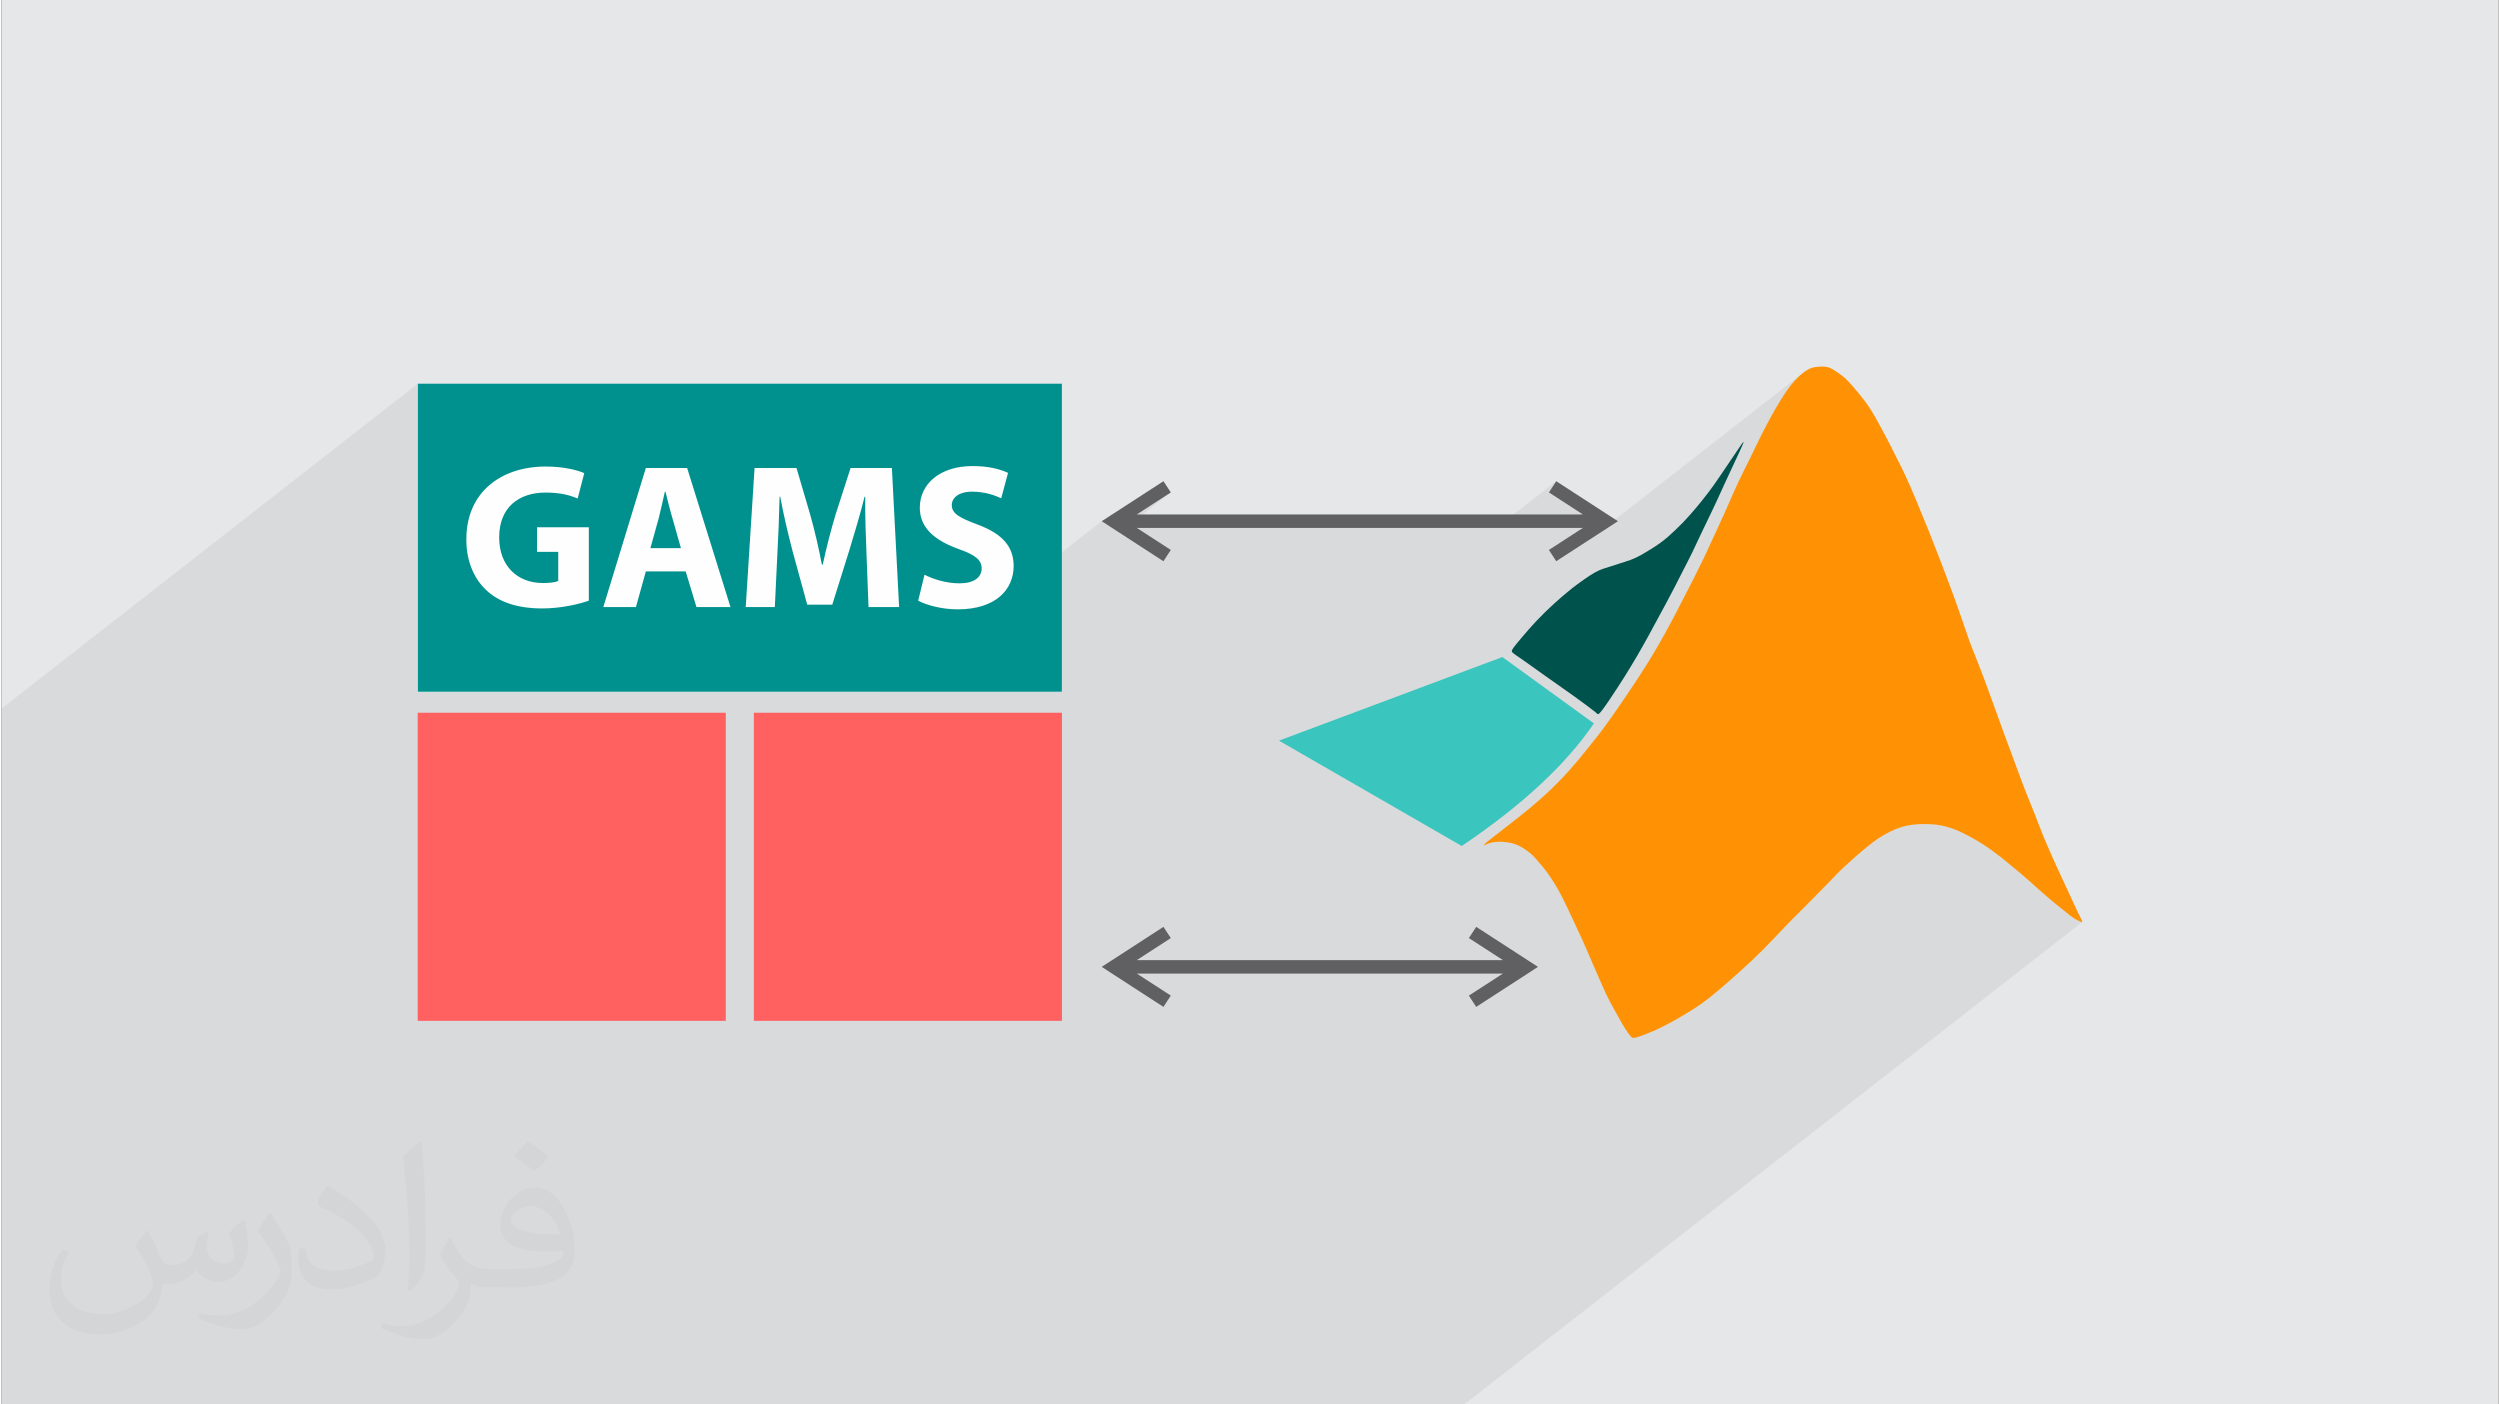 <?xml version="1.0" encoding="UTF-8"?>
<!DOCTYPE svg PUBLIC "-//W3C//DTD SVG 1.0//EN" "http://www.w3.org/TR/2001/REC-SVG-20010904/DTD/svg10.dtd">
<!-- Creator: CorelDRAW 2017 -->
<svg xmlns="http://www.w3.org/2000/svg" xml:space="preserve" width="356px" height="200px" version="1.0" shape-rendering="geometricPrecision" text-rendering="geometricPrecision" image-rendering="optimizeQuality" fill-rule="evenodd" clip-rule="evenodd"
viewBox="0 0 35600 20025"
 xmlns:xlink="http://www.w3.org/1999/xlink">
 <rect x="0" y="0" width="35600" height="20025" fill="#333333" stroke="none"/>
 <g id="Layer_x0020_1">
  <g id="_2369244891216">
   <path fill="#E6E7E8" d="M0 0l35600 0 0 20025 -35600 0 0 -20025z"/>
   <path fill="#373435" fill-opacity="0.078" d="M16671 7021l-734 573 89 58 160 -125 5126 0 854 -666 -104 160 484 314 -245 192 245 0 -457 357 25 38 52 80 459 -297 3060 -2389 -14 11 -15 13 -15 13 -15 13 -14 14 -15 14 -15 15 -15 16 -15 17 -15 17 -15 18 -15 20 -16 20 -15 21 -17 23 -16 23 -17 25 -17 27 -18 28 -19 30 -20 31 -19 33 -21 35 -20 35 -22 37 -21 37 -21 38 -21 39 -21 39 -20 39 -21 39 -19 39 -20 38 -19 38 -19 38 -18 36 -18 36 -17 35 -17 35 -16 34 -17 34 -16 34 -17 34 -17 35 -18 36 -18 36 -18 37 -18 36 -18 37 -18 37 -18 36 -17 36 -17 35 -15 35 -16 34 -15 33 -15 32 -13 32 -14 30 -13 30 -13 29 -12 28 -12 28 -12 27 -12 27 -12 27 -12 28 -13 28 -13 29 -14 30 -14 31 -14 32 -16 34 -16 35 -17 36 -18 39 -18 40 -20 42 -19 43 -21 44 -20 44 -21 44 -20 44 -20 43 -20 41 -20 40 -19 40 -19 38 -19 39 -19 38 -19 38 -19 38 -20 39 -20 39 -20 39 -21 40 -20 41 -21 41 -22 41 -22 42 -21 42 -22 43 -23 42 -22 43 -22 42 -22 42 -22 42 -22 40 -21 40 -22 39 -21 39 -22 39 -22 40 -23 40 -23 41 -25 42 -25 43 -27 46 -29 48 -31 51 -34 54 -36 58 -39 61 -43 66 -46 70 -49 73 -50 75 -50 74 -49 72 -47 69 -44 63 -40 56 -34 49 -29 41 -26 36 -24 32 -22 30 -22 28 -23 30 -25 32 -28 35 -31 39 -32 41 -35 43 -35 44 -36 45 -36 44 -36 43 -35 41 -34 40 -34 40 -34 38 -35 39 -36 39 -37 39 -39 40 -41 42 -44 43 -46 44 -50 47 -53 48 -57 51 -61 53 -66 55 -70 57 -73 59 -75 59 -73 57 -71 55 -65 51 -59 45 -50 39 -39 32 -30 24 -22 19 -14 13 -8 8 -3 5 1 2 4 0 5 -2 7 -2 7 -3 9 -3 10 -4 10 -5 10 -4 11 -4 11 -3 11 -3 11 -3 11 -3 11 -2 11 -2 12 -1 11 -2 11 -1 12 -1 12 -1 12 -1 12 0 12 0 14 0 13 1 14 1 14 1 15 2 14 1 15 3 15 2 14 2 15 3 13 3 14 3 13 4 14 4 13 4 13 4 13 5 13 6 13 6 13 6 13 7 13 7 13 8 13 7 12 8 13 9 12 8 12 8 12 9 11 9 12 9 11 9 11 10 11 9 11 10 10 11 11 11 11 11 11 11 11 12 11 12 11 13 12 13 12 14 12 14 12 15 12 14 12 15 13 15 12 15 11 15 12 15 12 16 11 16 12 16 12 17 12 18 13 19 13 20 14 21 14 22 14 23 14 24 15 24 14 24 14 25 14 26 14 26 14 27 15 30 16 32 18 36 19 40 21 44 23 49 26 53 26 56 27 57 27 59 27 58 26 57 25 55 23 51 21 49 20 45 19 43 18 42 17 40 17 40 16 38 17 39 16 38 17 38 16 37 16 36 16 36 15 34 15 33 14 32 14 31 13 29 13 29 14 28 13 28 13 27 15 27 14 28 15 28 15 27 16 27 15 27 15 27 15 26 14 26 14 24 14 24 12 23 13 23 12 21 12 21 12 20 12 19 11 18 12 17 11 16 11 15 3484 -2719 31 -23 29 -21 27 -18 26 -17 24 -15 24 -14 23 -13 23 -13 23 -12 22 -11 22 -10 21 -10 21 -9 21 -9 20 -8 20 -7 20 -6 20 -6 19 -6 19 -5 20 -4 19 -5 20 -4 20 -3 21 -3 21 -3 22 -3 23 -2 24 -1 25 -2 27 0 27 -1 28 0 29 1 29 1 28 1 29 2 27 3 26 3 26 4 25 4 24 5 23 5 23 6 23 6 23 7 22 7 23 7 23 9 24 9 25 11 27 11 27 13 30 14 31 15 34 18 34 18 36 19 36 21 37 21 37 23 37 23 36 24 36 24 34 24 34 24 33 24 31 24 30 23 29 22 26 21 26 20 24 20 23 19 23 18 22 19 22 18 22 19 23 18 23 20 23 20 25 20 25 22 26 23 28 24 29 25 30 27 32 29 32 29 33 29 34 30 33 30 33 29 33 28 32 27 30 26 30 24 28 23 26 22 25 20 23 18 21 17 19 15 16 14 16 13 14 11 13 11 12 10 13 9 12 10 12 9 12 9 13 8 12 9 13 8 12 7 11 7 12 6 10 6 10 5 9 5 9 3 8 4 7 3 6 2 6 2 5 1 4 1 3 0 2 -1 -8814 6879 -20852 0 0 -9922 5936 -4633 0 4393 6635 0 3115 -2432 124 81 82 53 294 -230 23 -14 462 -300z"/>
   <g>
    <path fill="#3AC5BE" d="M21398 9368l1305 946c-399,588 -1027,1170 -1884,1748l-2606 -1502 3185 -1192z"/>
    <path fill="#00524C" d="M22824 10121c51,-66 143,-204 218,-320 75,-115 134,-209 191,-304 58,-94 113,-189 166,-284 54,-94 105,-188 161,-293 57,-104 119,-219 168,-310 48,-90 83,-156 122,-231 38,-75 81,-159 124,-243 43,-84 87,-168 130,-256 43,-88 85,-180 135,-286 50,-106 109,-225 164,-341 55,-116 106,-229 156,-339 50,-110 100,-216 151,-325 51,-109 104,-220 121,-265 17,-45 -1,-23 -63,69 -63,92 -171,254 -253,375 -82,121 -139,201 -193,271 -54,70 -104,132 -160,199 -56,66 -117,137 -190,213 -73,75 -157,154 -222,211 -66,56 -114,90 -175,130 -62,40 -137,86 -197,120 -61,33 -106,54 -152,71 -47,18 -96,31 -144,47 -49,15 -97,32 -138,45 -41,13 -73,23 -108,34 -34,12 -69,26 -113,50 -44,24 -96,58 -160,103 -65,45 -142,100 -242,184 -101,83 -225,195 -319,287 -94,92 -159,163 -226,239 -66,75 -133,155 -175,206 -41,50 -55,71 -63,87 -8,16 -9,27 11,45 20,18 61,43 134,94 73,51 179,128 316,225 137,97 306,215 436,308 129,93 219,161 266,198 47,37 50,42 52,44 2,2 2,1 6,2 5,2 15,7 65,-60z"/>
    <path fill="#FE9204" d="M21138 12051c12,-2 40,-17 69,-27 29,-10 59,-15 89,-19 30,-3 62,-5 98,-3 36,2 78,8 116,15 37,8 71,17 106,33 34,15 70,36 103,58 33,22 63,45 92,71 29,27 57,56 87,91 31,35 65,75 97,115 31,40 61,80 95,132 35,52 75,116 112,183 37,67 72,137 131,261 59,124 143,303 207,444 64,141 107,245 151,348 44,103 89,205 128,291 38,87 70,158 109,231 38,74 82,149 119,216 38,67 69,125 101,175 31,49 62,90 83,112 20,21 31,24 59,18 27,-6 72,-21 142,-47 71,-27 166,-67 287,-129 121,-62 269,-148 379,-218 110,-69 184,-123 255,-179 70,-55 138,-113 241,-203 104,-91 243,-214 356,-320 113,-107 200,-195 296,-296 96,-100 202,-211 279,-291 78,-79 127,-127 218,-218 91,-91 223,-225 311,-316 88,-91 131,-139 222,-223 90,-85 228,-206 330,-288 103,-83 169,-127 232,-163 63,-36 122,-65 176,-87 55,-21 105,-36 157,-47 53,-10 107,-18 176,-21 69,-2 152,-1 224,7 72,8 132,21 193,40 60,18 120,41 201,81 81,39 184,96 282,158 97,62 189,131 263,189 73,58 129,104 188,154 59,49 123,102 202,172 79,70 174,158 260,231 86,74 162,134 215,177 53,43 82,68 115,93 32,24 68,47 97,63 29,16 51,25 65,30 14,4 19,4 11,-16 -8,-20 -30,-60 -58,-118 -28,-57 -61,-133 -112,-242 -51,-109 -118,-253 -187,-402 -68,-150 -137,-306 -190,-434 -53,-128 -89,-227 -124,-317 -36,-90 -69,-171 -106,-263 -37,-92 -77,-195 -112,-291 -36,-95 -67,-182 -106,-288 -40,-107 -87,-232 -127,-341 -40,-109 -72,-203 -122,-340 -50,-138 -117,-320 -163,-443 -47,-124 -72,-189 -99,-256 -27,-67 -55,-137 -79,-200 -25,-64 -45,-122 -81,-229 -37,-107 -91,-264 -156,-445 -66,-180 -143,-385 -205,-545 -62,-161 -108,-279 -162,-413 -55,-134 -116,-283 -174,-424 -58,-140 -113,-270 -209,-469 -97,-198 -235,-465 -328,-634 -93,-169 -139,-240 -194,-313 -55,-74 -119,-149 -167,-205 -49,-57 -84,-95 -120,-127 -36,-32 -73,-58 -107,-81 -34,-23 -64,-44 -94,-58 -31,-14 -61,-22 -101,-24 -40,-2 -89,1 -130,8 -40,8 -73,20 -108,42 -36,21 -76,53 -116,89 -39,36 -78,78 -119,131 -41,52 -85,115 -135,197 -51,82 -109,182 -165,285 -56,103 -109,210 -157,306 -47,97 -89,183 -135,277 -47,94 -98,196 -143,291 -45,95 -84,183 -118,261 -34,78 -64,146 -98,222 -34,76 -73,160 -122,266 -48,105 -106,232 -159,344 -54,112 -102,209 -154,312 -52,103 -107,210 -166,322 -57,112 -118,229 -176,336 -57,107 -112,205 -179,320 -66,114 -145,245 -264,427 -118,181 -277,413 -375,552 -98,140 -135,188 -205,278 -71,90 -175,221 -269,334 -94,113 -178,207 -284,316 -107,109 -236,232 -418,383 -182,150 -416,328 -536,422 -119,94 -124,105 -111,103z"/>
    <path fill="none" d="M15748 7431l7236 0"/>
    <path fill="#606062" fill-rule="nonzero" d="M15810 7351l756 -490 105 160 -485 314 6360 0 -484 -314 104 -160 756 490 124 80 -124 81 -756 490 -52 -80 -52 -81 484 -314 -6360 0 485 314 -53 81 -52 80 -756 -490 -124 -81 124 -80z"/>
    <path fill="none" d="M15748 13785l6095 0"/>
    <path fill="#606062" fill-rule="nonzero" d="M15810 13705l756 -490 105 160 -485 314 5220 0 -485 -314 104 -160 757 490 124 80 -124 81 -757 490 -52 -80 -52 -81 485 -314 -5220 0 485 314 -53 81 -52 80 -756 -490 -124 -81 124 -80z"/>
    <g>
     <rect fill="#FF6161" x="5933" y="10162" width="4393" height="4393"/>
     <rect fill="#FF6161" x="10726" y="10162" width="4393" height="4393"/>
     <path fill="#FEFEFE" d="M5936 5470l9182 0 0 4393 -9182 0 0 -4393z"/>
     <path fill="#00918F" d="M5936 5470l9182 0 0 4393 -9182 0 0 -4393zm970 2940c183,174 445,265 805,265 261,0 523,-61 662,-111l0 -1046 -738 0 0 350 302 0 0 415c-35,18 -117,30 -217,30 -364,0 -625,-242 -625,-651 0,-432 284,-639 660,-639 214,0 350,38 459,85l94 -362c-98,-44 -295,-94 -550,-94 -648,0 -1131,377 -1131,1033 -3,292 97,552 279,725zm1674 245l465 0 141 -508 568 0 154 508 485 0 -618 -1982 -589 0 -606 1982zm671 -840l118 -424c29,-112 62,-266 88,-380l9 0c29,114 64,261 100,380l120 424 -435 0zm1359 840l415 0 36 -751c14,-250 26,-553 32,-823l9 0c47,261 115,541 176,777l209 763 357 0 241 -768c70,-232 158,-520 220,-772l9 0c-3,288 9,575 18,816l29 758 436 0 -103 -1982 -589 0 -212 658c-67,220 -135,489 -185,719l-12 0c-44,-232 -103,-488 -168,-717l-194 -660 -598 0 -126 1982zm2459 -91c111,62 335,124 562,124 549,0 799,-286 799,-618 0,-278 -162,-460 -512,-590 -257,-97 -370,-155 -370,-279 0,-100 95,-191 290,-191 195,0 336,59 415,94l97 -362c-114,-53 -276,-97 -506,-97 -466,0 -752,256 -752,594 0,291 218,467 551,588 236,82 331,156 331,276 0,129 -109,214 -317,214 -191,0 -379,-61 -498,-123l-90 370z"/>
    </g>
   </g>
   <path fill="#373435" fill-opacity="0.031" d="M2082 17547c68,103 112,202 155,312 32,64 49,183 199,183 44,0 107,-14 163,-45 63,-33 111,-83 136,-159l60 -202 146 -72 10 10c-20,76 -25,149 -25,206 0,169 146,233 262,233 68,0 129,-33 129,-95 0,-80 -34,-216 -78,-338 68,-68 136,-136 214,-191l12 6c34,144 53,286 53,381 0,93 -41,196 -75,264 -70,132 -194,237 -344,237 -114,0 -241,-57 -328,-163l-5 0c-82,102 -209,194 -412,194l-63 0c-10,134 -39,229 -83,314 -121,237 -480,404 -818,404 -470,0 -706,-272 -706,-633 0,-223 73,-431 185,-578l92 38c-70,134 -117,261 -117,385 0,338 275,499 592,499 294,0 658,-187 724,-404 -25,-237 -114,-349 -250,-565 41,-72 94,-144 160,-221l12 0zm5421 -1274c99,62 196,136 291,220 -53,75 -119,143 -201,203 -95,-77 -190,-143 -287,-213 66,-74 131,-146 197,-210zm51 926c-160,0 -291,105 -291,183 0,167 320,219 703,217 -48,-196 -216,-400 -412,-400zm-359 895c208,0 390,-6 529,-41 155,-40 286,-118 286,-172 0,-14 0,-31 -5,-45 -87,8 -187,8 -274,8 -282,0 -498,-64 -583,-222 -21,-44 -36,-93 -36,-149 0,-153 66,-303 182,-406 97,-85 204,-138 313,-138 197,0 354,158 464,408 60,136 101,293 101,491 0,132 -36,243 -118,326 -153,148 -435,204 -867,204l-196 0 0 0 -51 0c-107,0 -184,-19 -245,-66l-10 0c3,25 5,49 5,72 0,97 -32,221 -97,320 -192,286 -400,410 -580,410 -182,0 -405,-70 -606,-161l36 -70c65,27 155,45 279,45 325,0 752,-313 805,-618 -12,-25 -34,-58 -65,-93 -95,-113 -155,-208 -211,-307 48,-95 92,-171 133,-240l17 -2c139,283 265,446 546,446l44 0 0 0 204 0zm-1408 299c24,-130 26,-276 26,-413l0 -202c0,-377 -48,-926 -87,-1283 68,-74 163,-160 238,-218l22 6c51,450 63,971 63,1452 0,126 -5,249 -17,340 -7,114 -73,200 -214,332l-31 -14zm-1449 -596c7,177 94,317 398,317 189,0 349,-49 526,-134 32,-14 49,-33 49,-49 0,-111 -85,-258 -228,-392 -139,-126 -323,-237 -495,-311 -59,-25 -78,-52 -78,-77 0,-51 68,-158 124,-235l19 -2c197,103 417,256 580,427 148,157 240,316 240,489 0,128 -39,249 -102,361 -216,109 -446,192 -674,192 -277,0 -466,-130 -466,-436 0,-33 0,-84 12,-150l95 0zm-501 -503l172 278c63,103 122,215 122,392l0 227c0,183 -117,379 -306,573 -148,132 -279,188 -400,188 -180,0 -386,-56 -624,-159l27 -70c75,20 162,37 269,37 342,-2 692,-252 852,-557 19,-35 26,-68 26,-91 0,-35 -19,-74 -34,-109 -87,-165 -184,-315 -291,-454 56,-88 112,-173 173,-257l14 2z"/>
  </g>
 </g>
</svg>
